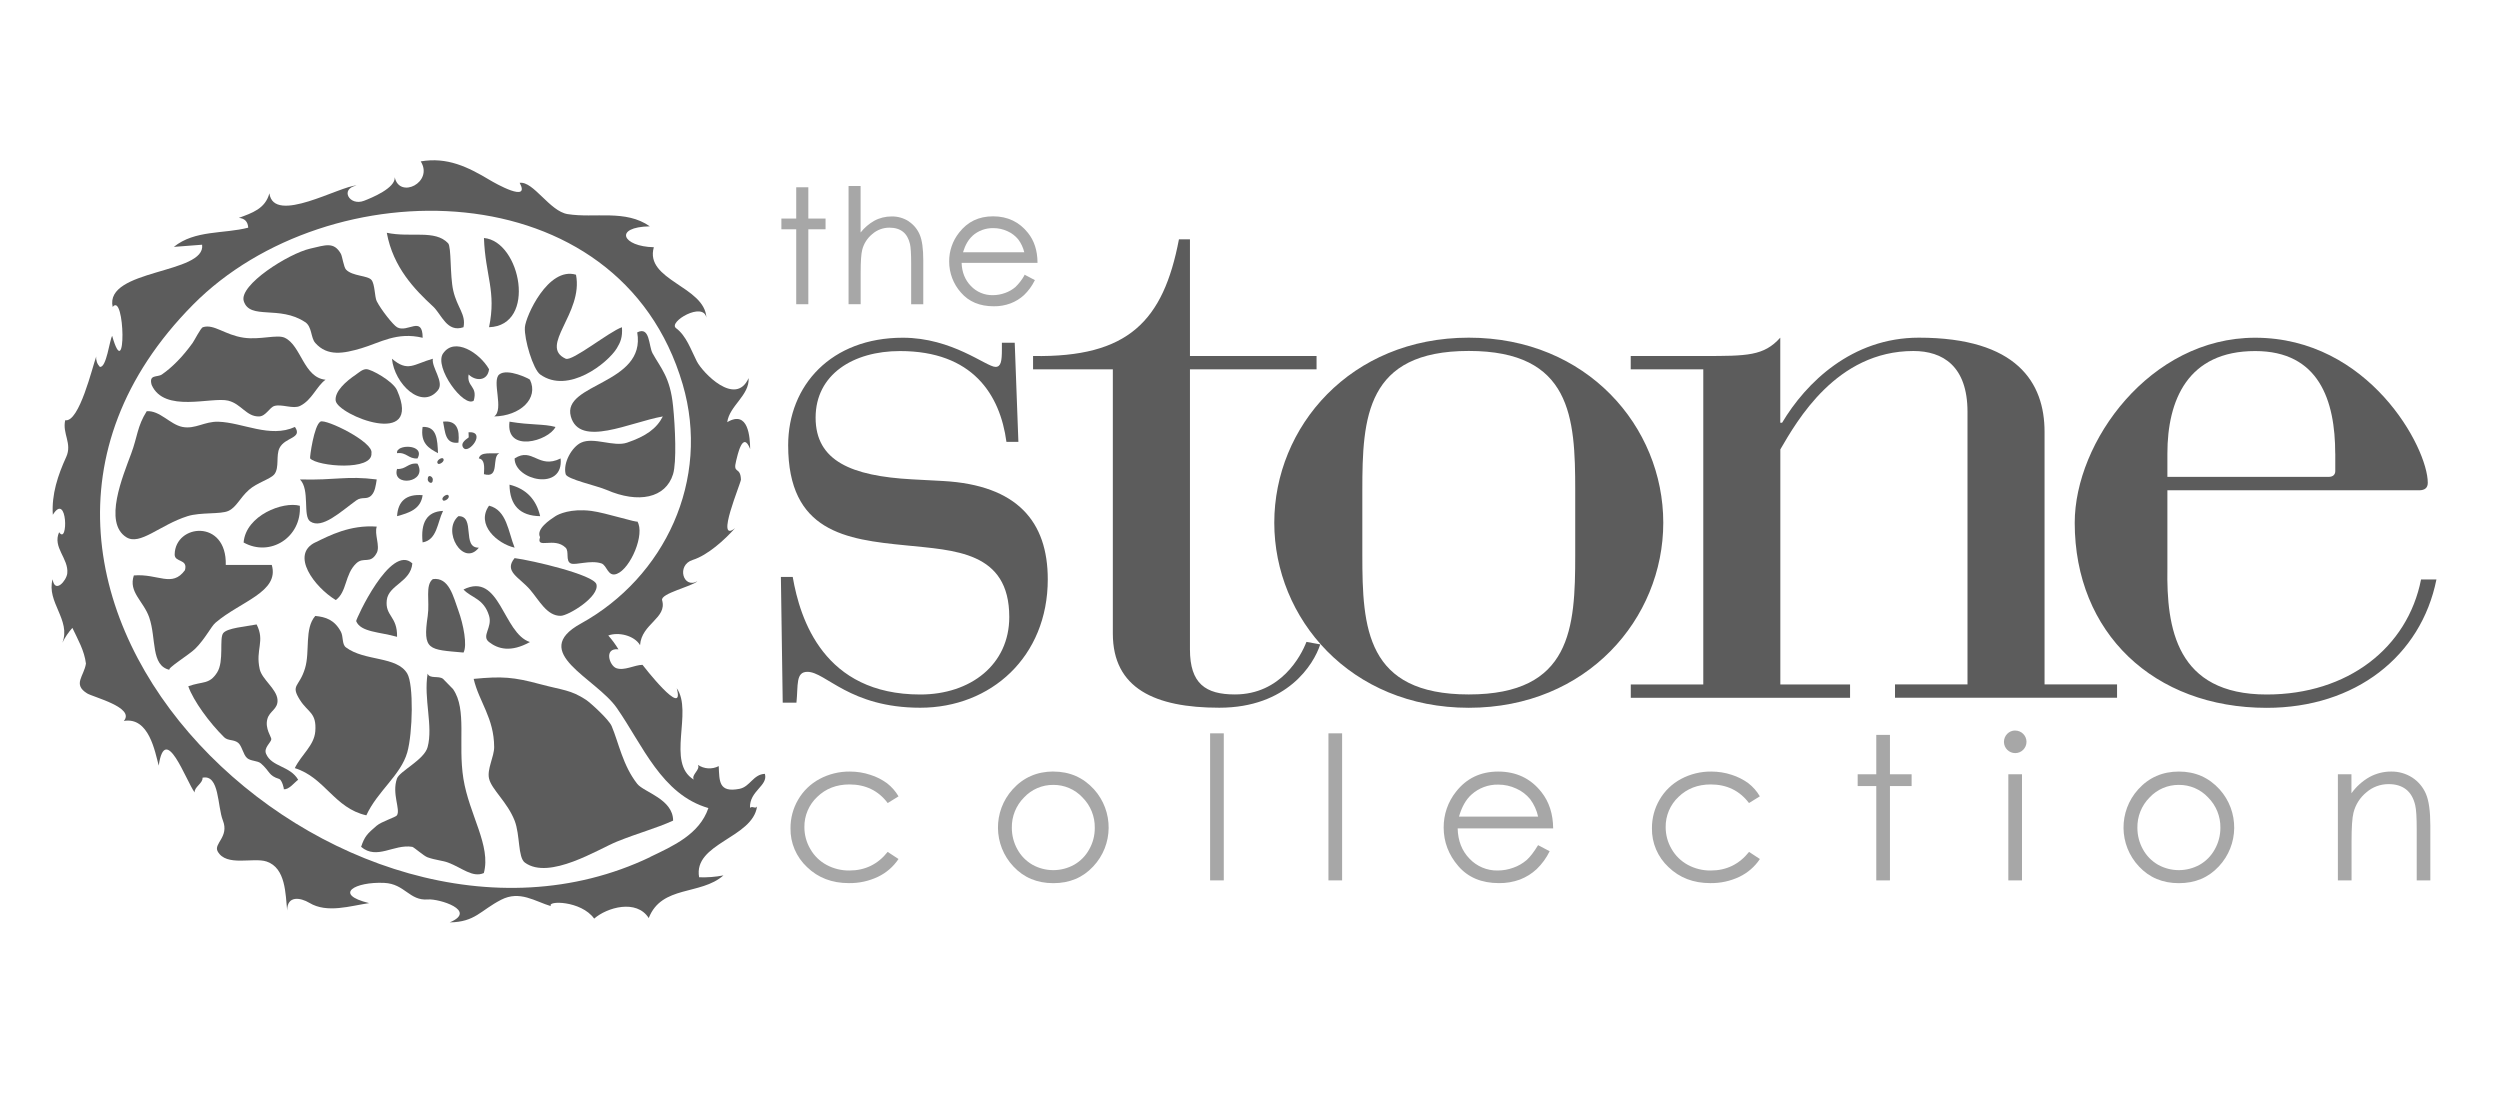 <?xml version="1.0" encoding="UTF-8"?>
<svg xmlns="http://www.w3.org/2000/svg" id="ALL" viewBox="0 0 450 200">
  <defs>
    <style>.cls-1{fill:#a7a7a7;}.cls-2{fill:#5c5c5c;}</style>
  </defs>
  <g id="Layer_2">
    <g id="Layer_1-2">
      <path class="cls-2" d="M77.91,55.12c1.61,1.5,2.52,4.8,5.52,3.78.48-2.34-1.13-3.46-1.85-6.61-.61-2.71-.31-7.86-.92-8.5-2.36-2.51-6.71-.97-11.04-1.89,1.15,6.28,5.1,10.27,8.29,13.23Z"></path>
      <path class="cls-2" d="M88.03,58.9c8.67-.3,5.69-15.48-.92-16.06.25,6.83,2.26,9.58.92,16.06Z"></path>
      <path class="cls-2" d="M54.91,57.96c1.3.87.99,2.83,1.85,3.78,2.19,2.46,5.09,1.89,8.28.95,3.38-1,6.38-3.01,11.04-1.89-.02-4.11-2.74-.82-4.6-1.89-.74-.42-2.95-3.25-3.68-4.72-.36-.73-.31-3-.92-3.78-.66-.85-3.44-.66-4.6-1.89-.41-.43-.67-2.39-.92-2.83-1.26-2.23-2.75-1.57-5.52-.94-3.9.89-12.88,6.56-11.96,9.46,1.1,3.43,6.42.69,11.04,3.77Z"></path>
      <path class="cls-2" d="M97.23,67.4c5.06,3.64,12.22-2.1,13.8-4.72.64-1.06,1.05-1.97.92-3.78-2.29.79-8.95,6.2-10.12,5.67-4.94-2.27,3.21-8.16,1.85-15.12-5.03-1.51-9.07,7.52-9.2,9.46-.15,2.15,1.48,7.58,2.75,8.49Z"></path>
      <path class="cls-2" d="M41.11,72.13c2.31.57,3.26,2.89,5.52,2.83,1.23-.03,1.89-1.64,2.77-1.89,1.33-.38,3.37.6,4.6,0,2.16-1.05,2.96-3.54,4.6-4.72-3.96-.38-4.38-6.18-7.36-7.56-1.35-.63-4.45.42-7.36,0-3.42-.49-5.38-2.54-7.36-1.89-.4.13-1.53,2.4-1.85,2.83-1.75,2.44-3.69,4.41-5.52,5.67-.83.57-2.41-.07-1.85,1.89,2.28,5.12,10.74,2.09,13.8,2.83Z"></path>
      <path class="cls-2" d="M79.75,63.62c-1.67,2.47,3.73,9.82,5.52,8.5.76-2.67-1.3-2.45-.92-4.72,1.22,1.23,3.42,1.25,3.68-.94-1.71-2.98-6.23-5.86-8.28-2.83Z"></path>
      <path class="cls-2" d="M102.75,74.96c1.57,5.67,10.67,1.03,16.56,0-1.12,2.2-3.06,3.57-6.44,4.72-2.4.82-6-1.07-8.28,0-1.63.76-3.29,3.63-2.77,5.67.23.92,5.58,2.06,7.36,2.83,5.74,2.49,10.64,1.49,11.97-2.83.66-2.15.39-8.51,0-12.28-.52-5.16-2.17-6.75-3.68-9.46-.73-1.31-.44-4.96-2.77-3.78,1.64,9.37-13.6,9.15-11.95,15.12Z"></path>
      <path class="cls-2" d="M70.55,64.57c.44,4.53,5.36,9.29,8.28,5.67,1.19-1.47-1.18-4.09-.92-5.67-3.48.99-4.47,2.46-7.36,0Z"></path>
      <path class="cls-2" d="M64.11,67.4c-1.85,1.23-3.9,3.07-3.69,4.72.35,2.6,15.76,8.76,11.04-1.89-.72-1.61-4.61-3.78-5.52-3.78-.71,0-1.34.62-1.83.94Z"></path>
      <path class="cls-2" d="M88.95,74.96c4.67-.09,8.07-3.23,6.44-6.61-.07-.15-4.05-2.13-5.52-.95-1.41,1.14.91,6.33-.92,7.56Z"></path>
      <path class="cls-2" d="M33.76,92.91c2.34-.74,5.97-.3,7.36-.95,1.46-.68,2.01-2.28,3.68-3.78,1.45-1.3,3.92-1.95,4.6-2.83.92-1.22.23-3.35.92-4.72,1-1.98,4.2-1.7,2.77-3.78-4.49,2.06-9.41-.81-13.8-.94-2.48-.07-4.15,1.38-6.44.94-2.24-.43-4.08-3.01-6.44-2.83-1.7,2.68-1.68,4.63-2.77,7.56-1.54,4.17-5.05,12.48-.92,15.11,2.48,1.58,6.02-2.19,11.04-3.78Z"></path>
      <path class="cls-2" d="M57.67,75.9c-1.15.66-1.95,6.49-1.85,6.61,1.31,1.46,11.33,2.31,11.04-.95.44-1.98-8.23-6.22-9.19-5.67Z"></path>
      <path class="cls-2" d="M79.75,75.9c.39,1.81.33,4.07,2.77,3.78.25-2.47-.35-4.06-2.77-3.78Z"></path>
      <path class="cls-2" d="M76.07,76.85c-.44,2.97,1.15,3.86,2.77,4.72-.11-2.41-.18-4.86-2.77-4.72Z"></path>
      <path class="cls-2" d="M99.99,76.85c-2.2-.59-4.33-.29-8.28-.95-.73,5.67,7,3.51,8.28.95Z"></path>
      <path class="cls-2" d="M83.43,80.63c.95,1.19,4.2-3.01.92-2.83-.04,0,.05.89,0,.95-.16.16-1.67.95-.92,1.89Z"></path>
      <path class="cls-2" d="M71.47,81.57c1.74-.21,2.03,1.07,3.68.95,1.48-2.63-3.97-2.61-3.68-.95Z"></path>
      <path class="cls-2" d="M86.19,82.52c1.07.16,1,1.49.92,2.83,2.97.85,1.29-3.08,2.77-3.78-1.39.16-3.4-.34-3.69.95Z"></path>
      <path class="cls-2" d="M100.91,82.52c-4.01,2-5.04-2.11-8.28,0-.01,3.96,8.89,5.96,8.28,0Z"></path>
      <path class="cls-2" d="M78.83,83.46c.25.26,1.38-.46.92-.94-.26-.26-1.4.45-.92.94Z"></path>
      <path class="cls-2" d="M75.15,83.46c-1.74-.21-2.03,1.07-3.68.95-1.01,3.32,5.64,2.53,3.68-.95Z"></path>
      <path class="cls-2" d="M53.99,86.3c1.85,1.83.46,6.62,1.85,7.56,2.12,1.45,5.49-1.76,8.28-3.78,1.08-.78,1.91-.02,2.77-.95.61-.67.75-1.72.92-2.83-5.45-.69-7.32.17-13.82,0Z"></path>
      <path class="cls-2" d="M76.99,86.3c0,.52.92,1.07.92,0,0-.52-.92-1.07-.92,0Z"></path>
      <path class="cls-2" d="M97.23,92.91c-.71-3.05-2.55-4.94-5.52-5.67.05,3.73,1.89,5.62,5.52,5.67Z"></path>
      <path class="cls-2" d="M76.07,89.13c-3-.24-4.43,1.12-4.6,3.78,2.18-.59,4.28-1.27,4.6-3.78Z"></path>
      <path class="cls-2" d="M79.75,90.07c.26.26,1.4-.46.92-.95-.26-.26-1.4.46-.92.95Z"></path>
      <path class="cls-2" d="M43.85,97.65c4.8,2.68,10.47-.95,10.12-6.61-3-.84-9.72,1.72-10.12,6.61Z"></path>
      <path class="cls-2" d="M88.03,91.02c-2.43,3.41,1.49,6.85,4.6,7.56-1.16-2.9-1.4-6.76-4.6-7.56Z"></path>
      <path class="cls-2" d="M56.75,97.63c-4.53,2.2-.18,8.03,3.69,10.38,2.04-1.47,1.59-4.63,3.69-6.61,1.34-1.27,2.55.26,3.69-1.89.64-1.22-.48-3.42,0-4.72-4.8-.36-8.55,1.62-11.07,2.85Z"></path>
      <path class="cls-2" d="M79.75,91.96c-2.94.12-4.05,2.14-3.68,5.67,2.62-.45,2.64-3.58,3.68-5.67Z"></path>
      <path class="cls-2" d="M86.19,98.58c-3.15.08-.53-5.75-3.68-5.67-3.07,2.63.89,9.23,3.68,5.67Z"></path>
      <path class="cls-2" d="M106.42,91.96c-3.7-.46-5.87.58-6.44.95-1.02.66-3.53,2.33-2.77,3.78-.77,2.25,2.56-.11,4.6,1.89.69.68-.06,2.38.92,2.83.86.4,3.5-.66,5.52,0,1.03.34,1.14,2.5,2.77,1.89,2.49-.95,5.13-7.2,3.69-9.46.23.38-5.69-1.55-8.29-1.88Z"></path>
      <path class="cls-2" d="M35.11,116.8c1.85-1.83,2.89-4.05,3.69-4.72,4.47-3.83,11.54-5.52,10.12-10.39h-8.28c.21-8.3-9.11-7.42-9.2-1.89-.02,1.49,2.43.74,1.85,2.83-2.32,3.19-4.82.59-9.2.95-1.01,3,1.75,4.61,2.77,7.56,1.32,3.85.24,8.68,3.69,9.44-.71-.15,3.53-2.76,4.56-3.78Z"></path>
      <path class="cls-2" d="M64.11,111.8c.8,2.01,4.28,1.94,7.36,2.83.08-3.75-2.18-3.69-1.85-6.61.32-2.73,4.32-3.25,4.6-6.61-3.9-3.67-10.2,10.16-10.11,10.39Z"></path>
      <path class="cls-2" d="M83.43,117.47c.71-1.3,0-5.03-.92-7.56s-1.69-6.08-4.6-5.67c-1.42,1.07-.53,3.97-.92,6.61-.93,6.28.16,6.05,6.44,6.61Z"></path>
      <path class="cls-2" d="M92.63,100.46c-1.99,2.41.84,3.43,2.77,5.67,1.65,1.91,3.03,4.75,5.52,4.72,1.36-.01,7.01-3.42,6.44-5.67-.45-1.72-11.62-4.32-14.73-4.72Z"></path>
      <path class="cls-2" d="M88.03,115.57c1.63,1.26,3.91,1.9,7.36,0-4.9-1.59-5.36-12.73-11.96-9.46,1.41,1.53,3.64,1.59,4.6,4.72.65,2.14-1.44,3.63,0,4.74Z"></path>
      <path class="cls-2" d="M73.31,135.42c.98-3.46,1.17-12.18,0-14.17-1.86-3.18-7.66-2.18-11.04-4.72-.75-.56-.43-1.92-.92-2.83-1.15-2.15-2.76-2.65-4.6-2.83-1.99,2.26-.92,6.4-1.85,9.44-1.04,3.43-2.66,2.9-.92,5.67,1.45,2.31,3.04,2.25,2.77,5.67-.21,2.56-2.46,4.13-3.69,6.61,5.42,1.68,7.1,7.2,12.88,8.5,1.98-4.33,6.21-7.24,7.37-11.34Z"></path>
      <path class="cls-2" d="M47.89,135.68c-.46-1.1.92-2.03.95-2.64.01-.38-1.17-1.92-.72-3.6.39-1.49,1.96-1.78,1.83-3.5-.15-1.94-2.78-3.63-3.2-5.48-.81-3.59,1-5-.56-8.06-2.08.4-5.23.63-6,1.55s.19,5.07-1.11,7.1c-1.42,2.22-2.57,1.53-5.19,2.48.92,2.63,3.82,6.58,6.46,9.18.69.67,1.72.36,2.51.99.69.55.92,2.14,1.6,2.74s1.89.44,2.52.99c1.66,1.46,1.3,2.16,3.3,2.8.46.15.92,1.85.78,1.82.91.19,2.04-1.32,2.61-1.69-1.45-2.53-4.79-2.29-5.78-4.68Z"></path>
      <path class="cls-2" d="M81.59,124.08l-1.85-1.89c-.78-.61-2.39.06-2.77-.94-.74,4.55,1.02,9.43,0,13.23-.62,2.31-5.05,4.32-5.52,5.67-.95,2.74.68,5.55,0,6.61-.23.35-2.76,1.1-3.68,1.89-1.64,1.41-2.14,1.89-2.77,3.78,2.86,2.42,5.86-.53,9.2,0,.31.05,2.09,1.66,2.77,1.89,1.44.51,2.7.57,3.68.94,2.48.92,4.4,2.78,6.44,1.89,1.34-4.91-2.63-10.48-3.68-17-1-6.29.67-12.42-1.83-16.06Z"></path>
      <path class="cls-2" d="M114.7,141.09c-2.59-3.29-3.35-7.44-4.6-10.39-.52-1.22-3.87-4.24-4.6-4.72-2.77-1.82-4.12-1.72-8.28-2.83-4.8-1.29-6.82-1.44-11.96-.95.98,4.17,3.67,7.02,3.69,12.28,0,1.73-1.32,3.98-.92,5.67.46,1.96,3.28,4.2,4.6,7.56,1.01,2.58.57,6.63,1.85,7.56,4.38,3.21,13.26-2.45,16.56-3.78,3.99-1.61,6.97-2.35,10.12-3.78,0-3.88-5.28-5.12-6.45-6.61Z"></path>
      <path class="cls-2" d="M137.68,139.29c-2.11.09-2.67,2.33-4.57,2.7-3.77.74-3.61-1.4-3.74-4.09-1.2.62-2.64.53-3.75-.23.5.89-1.24,1.78-.74,2.66-5.02-3.02-.09-12.22-3.07-16.45,1.57,5.77-6.17-4.21-6.16-4.21-1.46.02-3.27,1.12-4.72.6-1.23-.44-2.29-3.69.39-3.39-.53-.88-1.15-1.72-1.83-2.49,1.8-.67,4.68-.03,5.72,1.74.26-3.87,4.91-4.84,3.97-8.09-.35-1.21,5.45-2.5,6.35-3.42-2.57,1.44-3.81-2.9-.85-3.83,2.71-.85,5.75-3.61,7.63-5.72-3.66,2.9,1.09-8.17,1.06-8.76-.1-2.45-1.51-.87-.86-3.39.21-.8,1.17-5.57,2.52-2.09-.03-2.08-.3-7.11-4.13-4.84.41-2.98,4.02-4.81,3.85-7.93-2.34,5.21-8.28-.97-9.33-3.03s-1.88-4.59-3.73-5.96c-1.5-1.11,4.92-4.88,5.46-1.88-.27-5.67-11.17-6.73-9.46-12.69-5.65-.11-7.34-3.63-.72-3.76-4.39-3.08-9.9-1.42-14.8-2.2-3.23-.51-6.16-5.97-8.63-5.63,2,3.72-4.45.06-5.36-.49-3.97-2.38-7.68-4.19-12.45-3.37,2.36,3.75-3.82,6.84-4.68,2.85.17,1.96-4.2,3.73-5.52,4.24-2.64,1.02-4.41-2.15-1.34-2.75-2.92.02-14.92,7.13-15.7,1.41-.75,2.79-3.13,3.54-5.5,4.42,1.06.09,1.62.68,1.69,1.76-4.41,1.15-9.6.39-13.39,3.46,1.69-.12,3.39-.25,5.09-.39.71,5.3-17.6,4.35-16.1,11.2,2.22-2.82,2.51,14.36-.09,5.21-.46.69-1.03,5.85-2.23,5.57-.47-.5-.71-1.18-.64-1.87-.65,1.79-3.07,11.97-5.58,11.48-.56,2.41,1.29,4.17.18,6.61-1.49,3.26-2.66,6.74-2.41,10.41,2.65-4.26,2.79,5.58,1.13,3.14-1.22,2.74,1.74,4.72,1.47,7.4-.13,1.3-2.22,3.76-2.64,1.07-1.15,4.08,3.35,7.33,1.76,11.42.47-.97,1.08-1.87,1.8-2.67.98,2.08,2.16,4.09,2.44,6.43-.35,2.28-2.42,3.73.21,5.36,1.12.69,8.68,2.54,6.61,4.96,4.53-.77,5.61,5.57,6.28,8.04,1.17-7.94,4.9,2.71,6.47,4.84-.13-.96,1.54-1.7,1.41-2.66,3.08-.66,2.66,5.15,3.67,7.7,1.17,2.96-1.71,4.15-.94,5.56,1.55,2.82,6.4,1.01,8.82,1.83,3.44,1.17,3.38,5.81,3.69,8.81-.02-2.74,2.39-2.34,4.01-1.37,3.19,1.92,7.38.53,10.74.04-6.57-1.61-2.51-3.88,2.72-3.64,3.73.17,4.52,3.26,7.87,2.98,1.97-.16,9,2,3.92,4.13,4.61-.07,5.5-2.14,9.25-4.07,3.37-1.74,6.1.3,8.98,1.15-.86-1.03,5.42-1.04,7.77,2.24,2.31-2.02,7.63-3.55,9.82-.1,2.34-5.97,9.34-4.05,13.45-7.68-1.44.28-2.91.39-4.38.34-1.1-6.15,9.65-7.03,10.43-12.76-.26.54-.83-.15-1.27.26-.14-3.06,3.3-3.96,2.68-6.11M117.06,154.26C61.71,180.75-16.66,106.82,34.73,54.86c24.39-24.65,76.8-24.4,88.15,14.3,5.06,17.24-3.22,34.75-18.34,43.09-9.39,5.18,2.71,9.76,6.49,15.19,4.64,6.66,8.07,15.58,16.48,18.01-1.61,4.74-6.37,6.83-10.46,8.79"></path>
      <path class="cls-2" d="M140.54,103.85h2.15c1.32,7.65,5.62,21.16,22.96,21.16,9.08,0,16.02-5.4,16.02-13.95,0-11.85-9.92-11.99-18.66-12.9-10.72-1.05-21.14-2.41-21.14-18.01,0-10.8,7.76-19.36,20.64-19.36,8.92,0,15.03,5.25,16.68,5.25.99,0,1.15-1.05,1.15-3.15v-1.2h2.31l.66,17.85h-2.15c-1.15-8.55-6.11-16.35-19.16-16.35-8.42,0-15.19,4.2-15.19,11.99s6.44,10.5,17.34,11.1l5.62.3c13.38.75,18.83,7.35,18.83,17.7,0,13.95-10.24,23.11-22.95,23.11s-17.01-6.46-20.31-6.46c-2.15,0-1.65,2.4-1.98,5.55h-2.47l-.33-22.64Z"></path>
      <path class="cls-2" d="M200.32,66.48h-14.37v-2.4c17.17.3,23.45-6.3,26.26-21h1.98v21h22.79v2.4h-22.79v50.42c0,6.15,2.81,8.1,8.09,8.1,8.26,0,11.89-6.9,12.88-9.46l2.48.45c-1.15,3.6-5.95,11.4-18.17,11.4-11.56,0-19.16-3.46-19.16-13.35v-47.56Z"></path>
      <path class="cls-2" d="M264.38,60.78c21.3,0,35.01,16.05,35.01,33.31s-13.71,33.31-35.01,33.31-35.01-16.05-35.01-33.31,13.71-33.31,35.01-33.31ZM283.54,88.23c0-13.05-.66-25.06-19.16-25.06s-19.16,11.99-19.16,25.06v11.71c0,13.05.66,25.06,19.16,25.06s19.16-11.99,19.16-25.06v-11.71Z"></path>
      <path class="cls-2" d="M306.58,66.48h-13.05v-2.4h13.05c7.93,0,10.9,0,13.87-3.3v15.31h.33c4.29-7.2,12.55-15.31,24.61-15.31,17.67,0,22.63,8.1,22.63,16.95v45.46h13.05v2.4h-39.97v-2.4h13.05v-49.06c0-8.25-4.46-10.95-9.74-10.95-13.87,0-20.97,12.6-23.95,17.71v42.31h12.55v2.4h-39.47v-2.4h13.05v-56.72Z"></path>
      <path class="cls-2" d="M390.13,102.35c-.17,10.65,1.56,22.66,17.88,22.66,14.58,0,25.35-8.4,27.78-20.71h2.77c-2.77,13.81-14.59,23.11-30.56,23.11-20.31,0-34.55-13.5-34.55-33.31,0-14.56,13.54-33.31,32.47-33.31,20.49,0,31.08,19.81,31.08,26.11,0,.9-.52,1.35-1.56,1.35h-45.31v14.11ZM420.34,81.64c0-9.6-2.95-18.45-14.41-18.45-12.15,0-15.8,8.85-15.8,18.45v4.2h29c.87,0,1.22-.46,1.22-1.05v-3.15Z"></path>
      <path class="cls-1" d="M161.74,143.34l-1.95,1.21c-1.68-2.23-3.98-3.35-6.89-3.35-2.33,0-4.26.75-5.8,2.24-1.5,1.41-2.34,3.39-2.31,5.45,0,1.38.36,2.73,1.06,3.92.68,1.21,1.69,2.2,2.91,2.86,1.27.69,2.7,1.04,4.15,1.02,2.8,0,5.1-1.12,6.87-3.35l1.95,1.28c-.92,1.38-2.19,2.48-3.69,3.2-1.64.78-3.44,1.17-5.26,1.14-3.02,0-5.53-.96-7.51-2.88-1.94-1.81-3.03-4.35-2.98-7-.01-1.81.46-3.59,1.38-5.15.91-1.57,2.24-2.85,3.84-3.71,1.68-.9,3.56-1.36,5.46-1.34,1.25,0,2.5.19,3.69.59,1.08.33,2.09.85,3,1.51.84.65,1.54,1.45,2.08,2.37Z"></path>
      <path class="cls-1" d="M189.6,138.88c2.94,0,5.38,1.07,7.32,3.2,3.57,3.97,3.51,10.01-.15,13.89-1.86,2-4.25,3-7.17,3s-5.31-1-7.18-3c-3.66-3.88-3.72-9.92-.15-13.88,1.93-2.14,4.38-3.21,7.33-3.22ZM189.6,141.28c-2-.02-3.91.8-5.27,2.26-1.45,1.45-2.24,3.43-2.2,5.48,0,1.35.34,2.68,1,3.86.63,1.16,1.57,2.11,2.71,2.77,2.33,1.3,5.17,1.3,7.51,0,1.14-.65,2.08-1.61,2.71-2.77.67-1.18,1.01-2.51,1-3.86.04-2.05-.76-4.03-2.21-5.48-1.36-1.46-3.27-2.28-5.27-2.26h0Z"></path>
      <path class="cls-1" d="M217.82,132h2.46v26.47h-2.46v-26.47Z"></path>
      <path class="cls-1" d="M239.12,132h2.46v26.47h-2.46v-26.47Z"></path>
      <path class="cls-1" d="M276.86,152.13l2.08,1.09c-.59,1.21-1.38,2.3-2.35,3.23-.87.81-1.89,1.44-3,1.87-1.21.44-2.49.66-3.78.64-3.12,0-5.55-1.02-7.31-3.06s-2.63-4.35-2.64-6.92c-.02-2.35.76-4.64,2.23-6.48,1.89-2.41,4.41-3.61,7.57-3.62,3.26,0,5.86,1.23,7.8,3.7,1.38,1.74,2.09,3.92,2.11,6.53h-17.19c.05,2.22.76,4.04,2.13,5.45,1.31,1.39,3.16,2.17,5.07,2.13.97,0,1.93-.17,2.84-.51.86-.3,1.65-.76,2.35-1.35.64-.56,1.34-1.47,2.09-2.71ZM276.86,146.99c-.25-1.14-.74-2.21-1.43-3.14-.67-.82-1.52-1.47-2.49-1.9-1.02-.48-2.13-.72-3.25-.72-1.79-.04-3.52.61-4.84,1.81-.98.88-1.73,2.2-2.23,3.95h14.25Z"></path>
      <path class="cls-1" d="M316.77,143.34l-1.95,1.21c-1.69-2.23-3.99-3.35-6.89-3.35-2.33,0-4.26.75-5.8,2.24-1.5,1.41-2.34,3.39-2.31,5.45,0,1.38.36,2.73,1.06,3.92.69,1.21,1.7,2.2,2.92,2.86,1.27.69,2.7,1.04,4.15,1.02,2.81,0,5.1-1.12,6.88-3.35l1.95,1.28c-.91,1.38-2.19,2.48-3.68,3.2-1.64.78-3.44,1.17-5.26,1.14-3.02,0-5.52-.96-7.51-2.88-1.94-1.81-3.03-4.35-2.98-7-.01-1.81.46-3.59,1.38-5.15.91-1.57,2.24-2.85,3.84-3.71,1.68-.9,3.56-1.36,5.46-1.34,1.24,0,2.48.19,3.66.58,1.08.34,2.09.85,3,1.51.84.65,1.55,1.45,2.08,2.37Z"></path>
      <path class="cls-1" d="M337.73,132.28h2.46v7.09h3.9v2.12h-3.9v16.98h-2.46v-16.98h-3.35v-2.12h3.35v-7.09Z"></path>
      <path class="cls-1" d="M362.72,131.5c1.12-.01,2.04.89,2.05,2.01s-.89,2.04-2.01,2.05c-1.12.01-2.04-.89-2.05-2.01,0-.55.21-1.07.59-1.46.37-.38.88-.6,1.42-.6ZM361.5,139.37h2.46v19.1h-2.46v-19.1Z"></path>
      <path class="cls-1" d="M392.2,138.88c2.94,0,5.38,1.07,7.32,3.2,3.57,3.97,3.51,10.01-.15,13.89-1.86,2-4.25,3-7.17,3s-5.31-1-7.18-3c-3.66-3.88-3.72-9.92-.15-13.88,1.93-2.14,4.38-3.21,7.33-3.21ZM392.2,141.28c-2-.02-3.91.8-5.27,2.26-1.45,1.45-2.24,3.43-2.2,5.48,0,1.35.34,2.68,1,3.86.63,1.16,1.57,2.11,2.71,2.77,2.33,1.3,5.17,1.3,7.51,0,1.14-.65,2.08-1.61,2.71-2.77.67-1.18,1.01-2.51,1.01-3.86.04-2.05-.76-4.03-2.21-5.48-1.36-1.46-3.27-2.28-5.27-2.26h0Z"></path>
      <path class="cls-1" d="M420.8,139.37h2.46v3.42c.86-1.2,1.97-2.2,3.26-2.93,1.2-.65,2.54-.99,3.9-.98,1.35-.02,2.67.36,3.8,1.09,1.09.71,1.94,1.73,2.45,2.93.53,1.23.79,3.14.79,5.74v9.83h-2.45v-9.11c0-2.2-.09-3.67-.27-4.41-.29-1.26-.83-2.21-1.64-2.85s-1.86-.96-3.16-.96c-1.47,0-2.89.52-3.99,1.48-1.15.94-1.96,2.22-2.32,3.65-.24.95-.35,2.68-.35,5.2v7h-2.46v-19.1Z"></path>
      <polygon class="cls-1" points="145.5 33.71 143.32 33.71 143.32 33.82 143.32 39.34 140.65 39.34 140.65 41.27 143.32 41.27 143.32 54.76 145.5 54.76 145.5 41.27 148.6 41.27 148.6 39.34 145.5 39.34 145.5 33.71"></polygon>
      <path class="cls-1" d="M163.58,39.84c-.92-.59-1.99-.9-3.09-.88-1.1,0-2.18.26-3.14.79-.94.53-1.77,1.25-2.44,2.1v-8.37h-2.17v21.28h2.18v-5.69c0-2,.09-3.38.28-4.1.28-1.12.92-2.11,1.81-2.84.86-.75,1.96-1.16,3.1-1.15,1.01,0,1.82.25,2.43.74s1.03,1.22,1.26,2.21c.13.56.21,1.73.21,3.48v7.36h2.18v-7.92c0-2.08-.21-3.62-.64-4.61-.41-.98-1.1-1.81-1.98-2.39Z"></path>
      <path class="cls-1" d="M184.4,49.55c-.44.79-.99,1.51-1.64,2.13-.54.46-1.16.81-1.83,1.05-.71.26-1.46.4-2.22.4-1.49.03-2.93-.57-3.96-1.66-1.04-1.08-1.6-2.45-1.66-4.15h13.66v-.12c-.02-2.09-.58-3.85-1.7-5.26-1.57-1.99-3.68-3-6.29-3s-4.59.98-6.11,2.92c-1.18,1.48-1.82,3.33-1.8,5.22,0,2.06.75,4.05,2.12,5.58,1.42,1.65,3.39,2.47,5.89,2.47h0c1.04.02,2.07-.16,3.04-.52.9-.34,1.72-.85,2.42-1.49.78-.75,1.43-1.63,1.91-2.6l.05-.1-1.85-.97-.06.09ZM175.03,42.46c1.03-.93,2.39-1.43,3.78-1.4.88,0,1.74.19,2.54.56.75.33,1.42.84,1.94,1.48.51.69.88,1.47,1.08,2.31h-11.03c.4-1.3.96-2.28,1.7-2.94Z"></path>
    </g>
  </g>
</svg>
